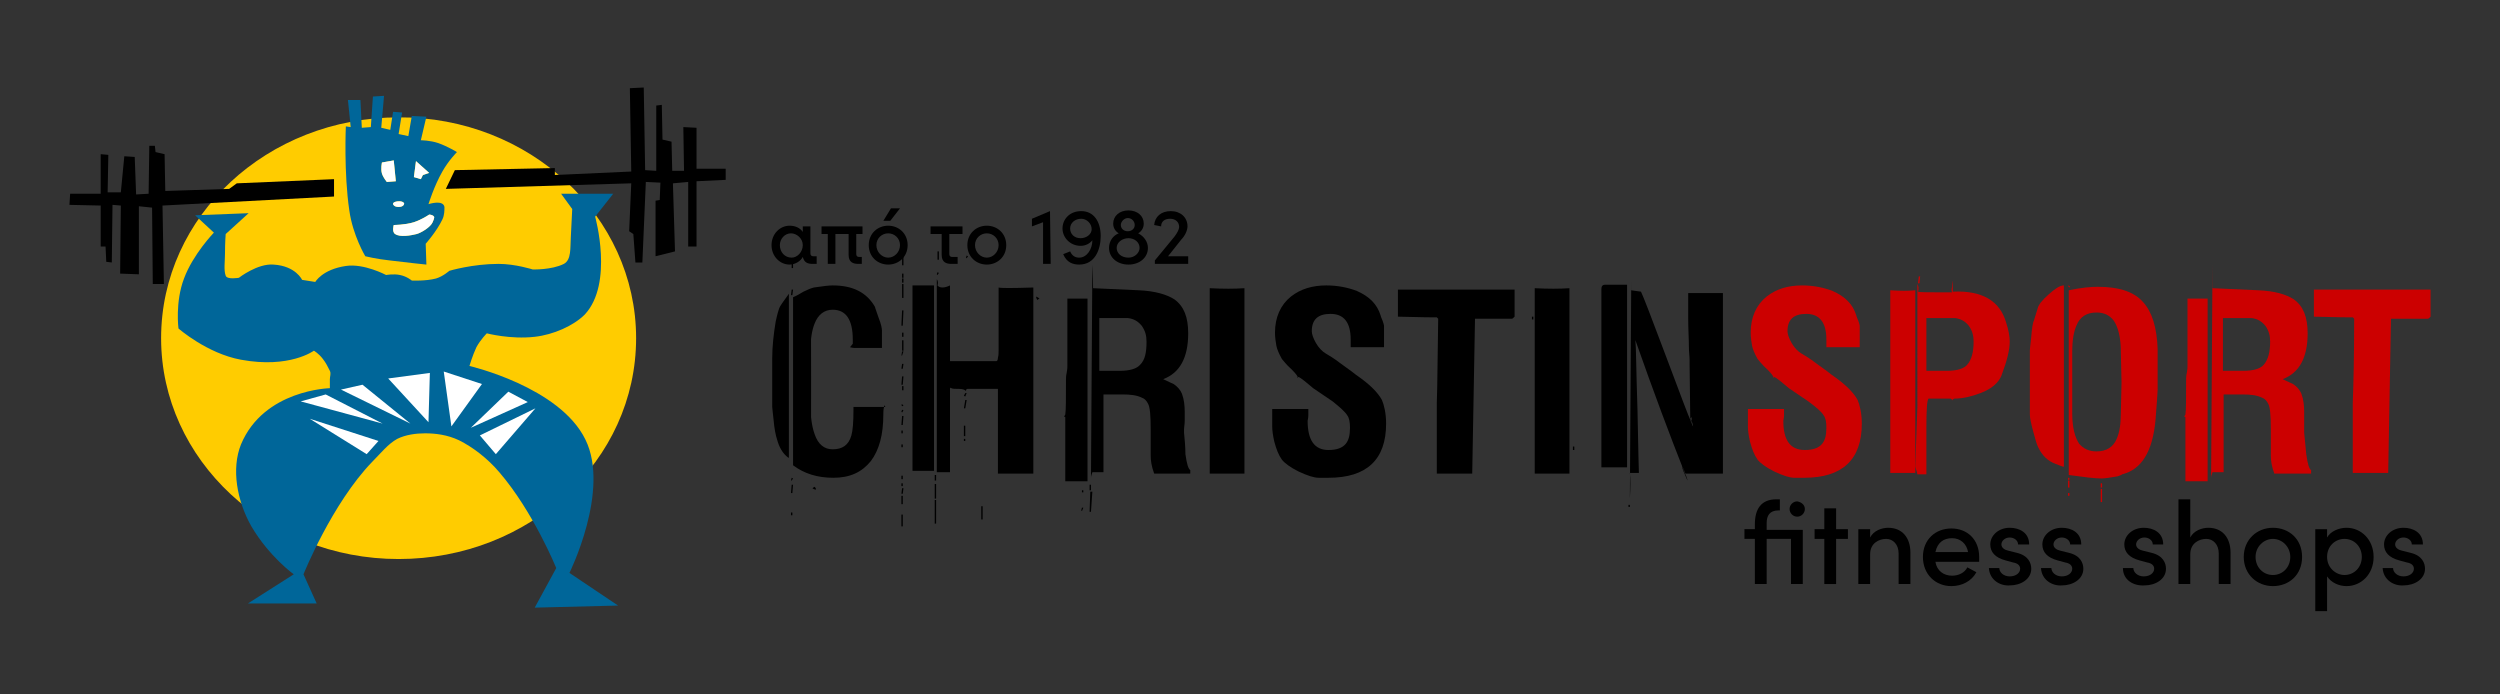 <?xml version="1.0" encoding="utf-8"?>
<!-- Generator: Adobe Illustrator 26.0.2, SVG Export Plug-In . SVG Version: 6.00 Build 0)  -->
<svg version="1.1" id="Layer_1" xmlns="http://www.w3.org/2000/svg" xmlns:xlink="http://www.w3.org/1999/xlink" x="0px" y="0px"
	 viewBox="0 0 360 100" style="enable-background:new 0 0 360 100;" xml:space="preserve">
<rect x="0" y="0" width="360" height="100" fill="#333333" stroke="none"/>
<style type="text/css">
	.st0{display:none;}
	.st1{display:inline;}
	.st2{fill:#FFCC00;}
	.st3{fill:#006699;}
	.st4{fill:#FFFFFF;}
	.st5{fill:#CC0000;}
</style>
<g id="Layer_3" class="st0">
	<rect id="Rectangle_1_1_" x="278.2" y="87" class="st1" width="350" height="200"/>
</g>
<g>
	<path class="st2" d="M91.6,48.7c0,17.6-15.3,31.8-34.2,31.8c-18.9,0-34.2-14.3-34.2-31.8c0-17.6,15.3-31.8,34.2-31.8
		C76.2,16.8,91.6,31.1,91.6,48.7"/>
	<polygon points="48.1,25.8 34.1,26.4 33,27.2 23.8,27.5 23.7,22.2 22.4,21.9 22.3,21 21.5,21 21.4,27.9 19.6,28 19.4,22.6 
		17.9,22.5 17.4,27.7 15.5,27.7 15.6,22.3 14.5,22.2 14.5,27.9 10.1,27.9 10,29.5 14.5,29.6 14.5,35.5 15.2,35.5 15.3,37.7 
		16.1,37.8 16.2,29.5 17.4,29.6 17.3,39.4 20,39.5 20,29.7 21.9,29.9 22,40.9 23.6,40.9 23.4,29.6 48.1,28.3 	"/>
	<polygon points="104.5,24.3 100.3,24.3 100.3,18.4 98.4,18.3 98.5,24.6 96.8,24.6 96.7,20.4 95.4,20.1 95.3,15.1 94.5,15.2 
		94.5,24.6 92.9,24.5 92.7,12.6 90.7,12.7 90.9,24.7 79.9,25.2 79.9,24.2 65.5,24.5 64.2,27.2 90.9,26.4 90.6,33.3 91.2,33.7 
		91.5,37.8 92.5,37.8 93,26.2 95.1,26.3 95,28.8 94.4,28.9 94.4,36.9 97.2,36.2 96.9,26.4 99.1,26.2 99.1,35.5 100.3,35.5 
		100.3,26.1 104.5,25.9 	"/>
	<path class="st3" d="M61.7,29.4c0,0,0.8-2.6,2-4.7c0.9-1.6,2.1-2.8,2.1-2.8s-1.3-0.8-2.7-1.3c-1.2-0.4-2.5-0.4-2.5-0.4l0.8-3.4
		l-2.1-0.1l-0.5,2.9l-1.4-0.3l0.5-3.1l-1.3-0.1l-0.4,2.6l-1.3-0.3l0.4-4.6l-1.6,0.1l-0.3,4.4l-1.3,0.1l-0.2-4h-1.8l0.4,3.9l-0.7-0.1
		c0,0-0.3,6.7,0.5,12.1c0.5,3.6,2.3,6.6,2.3,6.6s1.6,0.4,3.5,0.6c2.4,0.3,5.3,0.6,5.3,0.6l-0.1-3c0,0,1.6-1.8,2.4-3.5
		c0.3-0.6,0.3-1.3,0.3-1.8C63.8,28.7,61.7,29.4,61.7,29.4 M59.9,23.2l1.9,1.7l-0.9,0.3l-0.3,0.6l-1-0.3L59.9,23.2z M55.7,26.2
		c0,0-0.5-0.6-0.7-1.2c-0.2-0.7,0-1.6,0-1.6l1.7-0.3l0.3,3L55.7,26.2z M57.2,29c0.9-0.1,1,0.3,1,0.3s0,0.5-0.8,0.5
		c-0.7,0-0.8-0.4-0.8-0.4S56.5,29.1,57.2,29 M62.3,32c-0.3,0.7-1.6,1.5-2.3,1.7c-0.8,0.2-2.4,0.5-3.1,0c-0.5-0.3-0.2-1.3-0.2-1.3
		s1.6,0,2.9-0.4c1.2-0.4,2.2-1.1,2.2-1.1s0.5,0,0.7,0.3C62.6,31.3,62.4,31.8,62.3,32"/>
	<path class="st3" d="M35.8,30.7L28.1,31l2.7,2.5c0,0-3,3.1-4.3,6.6c-1.3,3.4-0.8,7.2-0.8,7.2s4.1,3.6,9,4.5
		c7,1.3,10.5-1.3,10.5-1.3s0.7,0.4,1.3,1.2c0.4,0.5,0.7,1.1,1,1.7c0.2,0.4,0,0.8,0,1.2c0,0.7,0,1.3,0,1.3s-9.5,0.2-12.8,8.1
		c-1.4,3.5-0.6,8.1,1.5,11.8c2.6,4.4,6.1,6.9,6.1,6.9l-6.6,4.2h9.9l-1.9-4.2c0,0,4.1-10.2,9.9-16.2c1.2-1.2,2.3-2.6,3.6-3.3
		c1.2-0.6,2.7-0.8,4-0.8c1.5,0,3.2,0.2,4.9,1c2,1,4.1,2.6,5.8,4.6c4.9,5.7,8.2,13.8,8.2,13.8l-3.1,5.7L89,87.2l-7-4.7
		c0,0,5.9-11.9,2.3-19.2c-3.7-7.6-16.7-10.6-16.7-10.6s0.4-1.4,1-2.7c0.6-1.1,1.5-2,1.5-2s3.4,0.9,6.9,0.5c2.7-0.3,5.6-1.6,7.2-3.2
		c4.2-4.5,1.5-14.1,1.5-14.1l2.6-3.3h-7.5l1.6,2.2c0,0-0.1,2-0.2,4c-0.1,1.6,0.1,3.3-1,3.9c-1.8,0.9-4.5,0.8-4.5,0.8
		S74.2,38,71.8,38c-3.8,0-7.1,1-7.1,1s-0.9,0.8-1.9,1.1c-1.5,0.4-3.5,0.3-3.5,0.3s-0.7-0.6-1.7-0.8c-0.9-0.2-2,0-2,0
		s-3.2-1.7-5.8-1.3c-3.4,0.5-4.4,2.3-4.4,2.3l-1.9-0.3c0,0-0.9-2-4.1-2.2c-2.3-0.2-5,1.9-5,1.9s-1.7,0.3-1.9-0.3
		c-0.3-0.8-0.1-2.1-0.1-3.2c0-1.6,0.1-2.8,0.1-2.8L35.8,30.7z"/>
	<polygon class="st4" points="61.9,53.7 55.9,54.5 61.7,60.8 	"/>
	<polygon class="st4" points="52.2,55.4 49.1,56.1 59.1,61 	"/>
	<polygon class="st4" points="46.9,56.8 43.3,57.8 55.1,61 	"/>
	<polygon class="st4" points="54.5,63.5 44.6,60.3 52.8,65.4 	"/>
	<polygon class="st4" points="69.4,55.3 63.9,53.5 65,61.4 	"/>
	<polygon class="st4" points="73.2,56.4 67.8,61.6 76,57.9 	"/>
	<polygon class="st4" points="77.1,58.8 69.1,62.7 71.4,65.4 	"/>
	<path class="st4" d="M59.9,23.2l1.9,1.7l-0.9,0.3l-0.3,0.6l-1-0.3L59.9,23.2z M55.7,26.2c0,0-0.5-0.6-0.7-1.2c-0.2-0.7,0-1.6,0-1.6
		l1.7-0.3l0.3,3L55.7,26.2z M57.2,29c0.9-0.1,1,0.3,1,0.3s0,0.5-0.8,0.5c-0.7,0-0.8-0.4-0.8-0.4S56.5,29.1,57.2,29 M62.3,32
		c-0.3,0.7-1.6,1.5-2.3,1.7c-0.8,0.2-2.4,0.5-3.1,0c-0.5-0.3-0.2-1.3-0.2-1.3s1.6,0,2.9-0.4c1.2-0.4,2.2-1.1,2.2-1.1s0.5,0,0.7,0.3
		C62.6,31.3,62.4,31.8,62.3,32"/>
	<path class="st5" d="M350,45.6c-0.2,0.2-0.3,0.3-0.4,0.3h-5.3l-0.4,22.2c0,0-1.7,0-5.1,0V58c0.1-2.7,0.2-6.7,0.2-12.1
		c0,0-0.1-0.1-0.2-0.2c-0.3,0-2.2,0-5.6-0.1v-3.9H350V45.6z"/>
	<path class="st5" d="M317.9,69.3h-3.2v-9.2c0-0.1-0.1-0.1-0.2-0.1c0,0,0.1-0.1,0.2-0.3c0.1-0.6,0.1-2.3,0.1-5c0-0.2,0-0.6,0.1-1
		c0.1-0.5,0.1-0.8,0.1-0.9v-9.8h2.9V69.3z"/>
	<path class="st5" d="M332.9,68.2c0.1,0-1.8,0-5.4,0c-0.4-1.1-0.5-1.9-0.5-2.6v-3.7c0-2.1-0.1-3.3-0.4-3.8c-0.2-0.4-0.5-0.7-0.8-0.8
		c-0.8-0.4-1.7-0.5-2.9-0.5h-2.7V68h-1.6c-0.1,0.3-0.2,0.6-0.2,0.8v0.5v-0.5l0.2-30.7c0,0.3,0,1.4,0,3.4c2.2,0.1,4.4,0.2,6.6,0.3
		c2.4,0.1,4,0.6,5.1,1.3c1.4,1,2,2.6,2,4.9c0,3.5-1.2,5.7-3.6,6.6c0.8,0.4,1.3,0.6,1.5,0.7c0.6,0.4,1,0.9,1.2,1.4
		c0.3,0.8,0.4,1.7,0.4,2.6c0,0.3,0,0.7,0,1.3c0,0.5,0,0.9,0,1.2c0,0.2,0,0.4,0,0.5c0.1,1,0.2,2.1,0.3,3.1c0.2,1.4,0.4,2.1,0.7,2.3
		V68.2z M326.9,49.2c0-0.9-0.2-1.6-0.7-2.3c-0.5-0.6-1.1-1-2-1.1h-1.6h-2.5v7.6h2.9c1.5,0,2.5-0.3,3-0.9
		C326.6,51.8,326.9,50.7,326.9,49.2"/>
	<path class="st5" d="M298,71.4h-0.2V71h0.2V71.4z M298,70.2h-0.2v-1h0.2V70.2z M298,69.1h-0.2v-0.3h0.2V69.1z M302.7,72.3h-0.2
		v-1.9h0.2V72.3z M302.7,70.2h-0.2v-0.6h0.2V70.2z M297.1,67.2c0,0-0.4-0.1-1.1-0.4c-1.1-0.4-1.9-1.2-2.4-2.2
		c-0.3-0.5-0.5-1.3-0.8-2.4c-0.3-1.1-0.5-2-0.5-2.5v-9.3c0-0.2,0.1-0.9,0.2-1.9c0.1-1.2,0.2-2,0.4-2.4c0.1-0.4,0.3-0.9,0.5-1.6
		c0.1-0.6,0.7-1.3,1.6-2.1c0.9-0.8,1.6-1.3,2.2-1.3V67.2z M310.7,56.1c0,0.3-0.1,1.8-0.3,4.3c-0.4,4.6-2,7.2-4.8,7.9
		c-0.1,0.1-0.4,0.2-0.7,0.3c-1.1,0.2-1.9,0.3-2.3,0.3c-1,0-2.5-0.2-4.7-0.5V41.8c1.9-0.4,3.2-0.5,4.2-0.5c3,0,5.2,0.7,6.5,2.2
		c1.3,1.4,2,3.7,2.1,6.8C310.7,53.2,310.7,55.1,310.7,56.1 M298.1,41.3l-0.1,0.1l-0.2-0.2l0.1-0.1L298.1,41.3z M305.5,55.1l-0.1-4.5
		c0-2-0.4-3.5-1-4.4c-0.6-0.8-1.4-1.2-2.5-1.2c-1.4,0-2.4,0.6-2.9,1.9c-0.4,0.9-0.6,2.2-0.6,3.7v4.5v4.4c0,2.1,0.4,3.5,1,4.4
		c0.6,0.7,1.4,1.1,2.5,1.1c1.4,0,2.4-0.6,2.9-1.8c0.4-0.9,0.6-2.1,0.6-3.7L305.5,55.1z"/>
	<path class="st5" d="M275.8,68.1h-3.6V41.8c1.5,0.1,2.7,0.1,3.6,0V68.1z"/>
	<path class="st5" d="M289.4,49.2c0,1.2-0.4,2.8-1.2,4.9c-0.4,1-1.4,1.9-3,2.5c-1.3,0.5-2.6,0.8-3.8,0.8c-0.2,0.1-0.3,0.2-0.3,0.3
		c0-0.1,0-0.2-0.2-0.3h-3.2c-0.2,0.2-0.3,1.6-0.3,4v6.9h-1.3c0-0.1-0.1-0.5-0.3-1.1l0.3-8.6V40.9c0.2,0.3,0.2,0.7,0.1,1.1
		c0.1,0.1,1.7,0.1,4.9,0.1c-0.1-0.2-0.1-0.5,0-0.8c0-0.5,0.1-0.8,0.1-0.9c0,0.2,0,0.4,0,0.8c0,0.4,0,0.6,0,0.8
		c4.2-0.2,6.8,1.3,7.7,4.5C289.2,47.4,289.4,48.4,289.4,49.2 M276.5,39.8l-0.1,1h-0.2l0.1-1H276.5z M284.2,49.2
		c0-0.9-0.2-1.6-0.7-2.3c-0.5-0.6-1.1-1-2-1.1h-1.6h-2.5v7.6h2.9c1.5,0,2.5-0.3,3-0.9C283.9,51.8,284.2,50.7,284.2,49.2"/>
	<path class="st5" d="M268.1,61c0,5.2-2.8,7.8-8.3,7.8h-1.4c-0.7,0-1.6-0.3-2.9-0.9c-1.2-0.6-2-1.2-2.4-1.7
		c-0.5-0.7-0.8-1.5-1.1-2.6c-0.2-0.9-0.3-1.6-0.3-2.2v-2.5h5.2c0,0.2,0,0.4,0,0.9c0,0.4-0.1,0.7-0.1,0.8c0,2.8,1,4.2,3.1,4.2
		c1.2,0,2-0.3,2.5-0.9c0.4-0.5,0.6-1.2,0.6-2.3c0-0.8-0.1-1.4-0.4-1.8c-0.3-0.5-1.1-1.2-2.2-2c-0.9-0.6-1.9-1.3-2.8-1.9
		c-0.1-0.1-0.5-0.4-1.2-1c-0.5-0.4-0.8-0.6-0.9-0.6c-0.1,0-0.2,0-0.2,0c0,0.1,0.1,0.1,0.1,0.1c0-0.2-0.3-0.6-0.9-1.2
		c-0.8-0.7-1.2-1.3-1.4-1.5c-0.4-0.7-0.7-1.4-0.8-1.9c-0.1-0.6-0.2-1.2-0.2-1.9c0-2.2,0.8-4,2.3-5.2c1.4-1.1,3.1-1.6,5.1-1.6
		c1.6,0,3.1,0.3,4.4,0.8c1.8,0.8,2.9,1.9,3.4,3.5c0,0.1,0.1,0.3,0.3,0.8c0.1,0.3,0.2,0.6,0.2,0.7v3.1h-4.8v-1.1c0-2.5-1-3.7-2.9-3.7
		c-1.8,0-2.7,0.8-2.7,2.5c0,0.4,0.2,1,0.6,1.7c0.4,0.7,0.9,1.2,1.4,1.5c0.5,0.3,1.2,0.7,2.1,1.4c1.4,1,2.2,1.6,2.3,1.7
		c1.9,1.3,3.1,2.5,3.7,3.6C267.8,58.3,268.1,59.5,268.1,61"/>
	<rect x="234.5" y="72.7" width="0.2" height="0.3"/>
	<rect x="226.5" y="64.3" width="0.2" height="0.5"/>
	<path d="M234.3,67.3h-3.7V41.6c0-0.4,0.2-0.6,0.5-0.6c2.3,0,3.4,0,3.2,0V67.3z"/>
	<path d="M248,68.2c0.3,0-1.5,0-5.3,0c-0.3-0.7-0.4-1-0.5-1.1c0,0.3,0.3,1,0.8,2.1c0-0.1-0.1-0.5-0.4-1.1
		c-2.1-5.3-4.5-11.7-7.1-19.1c0,0.1,0,0.2-0.1,0.2c-0.1-0.2-0.1-0.4,0-0.5c0,0,0,0.2,0.1,0.4c0.1,0.7,0.1,4,0.3,10
		c0.1,5.8,0.2,8.8,0.2,9h-1.3c0.1,0.9,0.1,2.1,0,3.7l0.2-31.4c0,0.1,0,0.3,0,0.7c0,0.3,0,0.6,0,0.7c0.1,0,0.5,0.1,1.4,0.2
		c0.3,0.6,1.5,3.7,3.6,9.3c2.1,5.6,3.3,8.8,3.6,9.4c0,0,0,0,0,0c0.1,0.1,0.1,0.2,0.1,0.3c-0.1-0.3-0.1-0.4-0.1-0.3
		c0,0.1,0,0-0.1-0.1c-0.1-0.2-0.1-0.3-0.1-0.3l0,0c0,0.1,0.1,0.2,0.2,0.5c0.2,0.3,0.2,0.5,0.3,0.6c0-0.2-0.1-0.6-0.4-1.2
		c0,0.1,0.1,0.3,0.2,0.6c0.1,0.1,0.1,0.2,0.1,0.2c-0.1-0.2-0.1-0.4-0.2-0.5c0,0,0.1,0.1,0.1,0.3c0-0.5,0-0.7,0-0.7
		c-0.1,0-0.2,0.1-0.2,0.4l-0.1-8.1c0,0,0-0.2,0-0.6c0-0.5-0.1-1.1-0.1-1.9c0-1.1-0.1-2.5-0.1-4.1c0-0.1,0-0.3,0-0.6
		c0-0.3,0-0.5,0-0.6c0-0.6,0-1.4,0-2.4c0.1,0,1.7,0,5,0V68.2z"/>
	<path d="M226,68.2h-5V41.5c1.9,0.1,3.6,0.1,5,0V68.2z"/>
	<path d="M218.1,45.6c-0.2,0.2-0.3,0.3-0.4,0.3h-5.3L212,68.2c0,0-1.7,0-5.1,0V58c0.1-2.7,0.1-6.7,0.2-12.1c0,0-0.1-0.1-0.2-0.2
		c-0.3,0-2.2,0-5.6-0.1v-3.9h16.8V45.6z"/>
	<rect x="220.6" y="45.6" width="0.2" height="0.4"/>
	<path d="M199.6,61c0,5.2-2.8,7.8-8.3,7.8h-1.4c-0.7,0-1.6-0.3-2.9-0.9c-1.2-0.6-2-1.2-2.4-1.7c-0.5-0.7-0.8-1.5-1.1-2.6
		c-0.2-0.9-0.3-1.6-0.3-2.2v-2.5h5.2c0,0.2,0,0.4,0,0.9c0,0.4-0.1,0.7-0.1,0.8c0,2.8,1,4.2,3,4.2c1.2,0,2-0.3,2.5-0.9
		c0.4-0.5,0.6-1.2,0.6-2.3c0-0.8-0.1-1.4-0.4-1.8c-0.3-0.5-1.1-1.2-2.1-2c-0.9-0.6-1.9-1.3-2.8-1.9c-0.1-0.1-0.5-0.4-1.2-1
		c-0.5-0.4-0.8-0.6-0.9-0.6c-0.1,0-0.2,0-0.2,0c0,0.1,0.1,0.1,0.1,0.1c0-0.2-0.3-0.6-0.9-1.2c-0.8-0.7-1.2-1.3-1.4-1.5
		c-0.4-0.7-0.7-1.4-0.8-1.9c-0.1-0.6-0.2-1.2-0.2-1.9c0-2.2,0.8-4,2.3-5.2c1.4-1.1,3.1-1.6,5.1-1.6c1.6,0,3.1,0.3,4.4,0.8
		c1.8,0.8,2.9,1.9,3.4,3.5c0,0.1,0.1,0.3,0.3,0.8c0.1,0.3,0.2,0.6,0.2,0.7v3.1h-4.8v-1.1c0-2.5-1-3.7-2.9-3.7
		c-1.8,0-2.7,0.8-2.7,2.5c0,0.4,0.2,1,0.6,1.7c0.4,0.7,0.9,1.2,1.4,1.5c0.5,0.3,1.2,0.7,2.1,1.4c1.4,1,2.2,1.6,2.3,1.7
		c1.9,1.3,3.1,2.5,3.7,3.6C199.3,58.3,199.6,59.5,199.6,61"/>
	<path d="M179.2,68.2h-5V41.5c1.9,0.1,3.6,0.1,5,0V68.2z"/>
	<polygon points="155.8,73.1 155.7,73.5 155.8,73.6 156,73.1 	"/>
	<polygon points="157,70.8 156.9,73.7 157.1,73.7 157.3,70.8 	"/>
	<rect x="155.8" y="70.6" width="0.2" height="0.3"/>
	<rect x="156.9" y="69.8" width="0.2" height="0.8"/>
	<path d="M156.6,69.3h-3.2v-9.2c0-0.1-0.1-0.1-0.2-0.1c0,0,0.1-0.1,0.2-0.3c0.1-0.6,0.1-2.3,0.1-5c0-0.2,0-0.6,0.1-1
		c0.1-0.5,0.1-0.8,0.1-0.9v-9.8h2.9V69.3z"/>
	<path d="M149.7,43c-0.1,0-0.2,0.1-0.3,0.2c-0.1-0.1-0.2-0.3-0.2-0.5C149.4,42.8,149.6,42.9,149.7,43"/>
	<path d="M171.6,68.2c0.1,0-1.8,0-5.4,0c-0.4-1.1-0.5-1.9-0.5-2.6v-3.7c0-2.1-0.1-3.3-0.4-3.8c-0.2-0.4-0.5-0.7-0.8-0.8
		c-0.8-0.4-1.7-0.5-2.9-0.5h-2.7V68h-1.6c-0.1,0.3-0.2,0.6-0.2,0.8v0.5v-0.5l0.2-30.7c0,0.3,0.1,1.4,0.1,3.4
		c2.2,0.1,4.4,0.2,6.6,0.3c2.3,0.1,4,0.6,5.1,1.3c1.4,1,2,2.6,2,4.9c0,3.5-1.2,5.7-3.6,6.6c0.8,0.4,1.3,0.6,1.5,0.7
		c0.6,0.4,1,0.9,1.2,1.4c0.3,0.8,0.4,1.7,0.4,2.6c0,0.3,0,0.7,0,1.3c0,0.5-0.1,0.9-0.1,1.2c0,0.2,0,0.4,0,0.5c0.1,1,0.2,2.1,0.2,3.1
		c0.2,1.4,0.4,2.1,0.7,2.3V68.2z M165.1,49.2c0-0.9-0.2-1.6-0.7-2.3c-0.5-0.6-1.1-1-2-1.1h-1.6h-2.5v7.6h2.9c1.5,0,2.5-0.3,3-0.9
		C164.9,51.8,165.1,50.7,165.1,49.2"/>
	<rect x="134.6" y="72" width="0.2" height="3.4"/>
	<rect x="134.6" y="69.7" width="0.2" height="2.1"/>
	<rect x="134.6" y="68.4" width="0.2" height="0.8"/>
	<rect x="141.3" y="72.9" width="0.2" height="1.9"/>
	<rect x="138.8" y="63.2" width="0.2" height="0.3"/>
	<rect x="138.8" y="61.3" width="0.2" height="1.5"/>
	<rect x="131.4" y="41.1" width="3.1" height="26.7"/>
	<polygon points="139,57.6 138.8,58.8 139,58.8 139.2,57.6 	"/>
	<polygon points="139,56.6 138.8,57 139,57.1 139.2,56.6 	"/>
	<path d="M148.8,68.2h-5.1V56h-4.4c-0.1,0-0.2,0.1-0.2,0.3c-0.2-0.2-0.5-0.3-1-0.3c-0.6,0-0.9,0-1.1-0.1c-0.1-0.1-0.2-0.1-0.2,0.1
		v12h-1.9V40.2c0.2,0.3,0.2,0.6,0.1,0.9c0.3,0.4,1,0.4,1.8,0v10.9h6.7c0.1,0,0.2-0.2,0.2-0.5c0.1-0.3,0.1-0.7,0.1-1.1v-9
		c0.3,0.1,1.9,0.1,5,0V68.2z"/>
	<polygon points="134.9,39.5 135,39.6 135.2,39.3 135,39.2 	"/>
	<rect x="135" y="36.2" width="0.2" height="1.2"/>
	<polygon points="139.1,37.1 139.2,37.2 139.4,36.9 139.2,36.8 	"/>
	<path d="M122.4,50c0.1,0,0.3,0.1,0.6,0.1c0,0,0.1,0,0.4,0c0.3,0,0.6,0,1.1,0c0.6,0,1.5,0,2.5,0v-2.5c0-0.3-0.1-0.9-0.5-1.9
		c-0.3-0.9-0.5-1.4-0.5-1.5c-1.2-2.1-3.2-3.1-6.1-3.1c-0.5,0-1.4,0.1-2.7,0.3c-0.4,0.1-0.9,0.3-1.5,0.6c-0.5,0.3-1,0.6-1.5,0.8V67
		c1.6,1.2,3.5,1.8,5.8,1.8c2.4,0,4.1-0.8,5.4-2.4c1.2-1.6,1.8-3.8,1.8-6.7c0-0.3,0-0.7,0.1-1.1c0-0.1,0-0.2,0.1-0.2
		c0.1,0.1,0.1,0.2,0,0.2c0,0,0,0,0,0h-4.5V59c0,1.8-0.1,3-0.3,3.7c-0.4,1.4-1.3,2-2.7,2c-1.2,0-2.1-0.7-2.6-2.2
		c-0.4-1.1-0.6-2.6-0.6-4.5c0.1,12.9,0.1,11.7,0.1-3.7c0-7.1,0-8.3-0.1-3.6c0-1.8,0.2-3.1,0.6-4.1c0.5-1.3,1.4-2,2.6-2
		c1.9,0,2.9,1.4,2.9,4.3v0.6L122.4,50z"/>
	<rect x="113.9" y="73.8" width="0.2" height="0.4"/>
	<polygon points="114,69.8 113.9,71 114.1,71 114.2,69.8 	"/>
	<polygon points="113.9,69.2 114,69.2 114.2,68.9 114,68.8 	"/>
	<path d="M117.5,70.5c-0.2,0-0.4-0.1-0.5-0.2c0.1-0.1,0.3-0.2,0.3-0.2C117.5,70.3,117.5,70.4,117.5,70.5"/>
	<rect x="129.8" y="74.1" width="0.2" height="1.7"/>
	<path d="M113.5,65.9c-0.8-0.6-1.3-1.5-1.6-2.6c-0.2-0.6-0.4-1.6-0.5-2.8c-0.1-1-0.2-1.7-0.2-1.9v-7c0-1.7,0.2-3.5,0.5-5.3
		c0.1-0.4,0.2-1,0.5-1.9c0.1-0.3,0.6-1,1.4-2.1V65.9z"/>
	<rect x="129.8" y="71.4" width="0.2" height="1.2"/>
	<polygon points="129.9,70.3 129.8,71.1 130,71.1 130.1,70.3 	"/>
	<rect x="129.8" y="69.6" width="0.2" height="0.4"/>
	<rect x="129.8" y="68.5" width="0.2" height="0.5"/>
	<rect x="129.8" y="64" width="0.2" height="0.4"/>
	<rect x="129.8" y="62" width="0.2" height="0.4"/>
	<polygon points="129.9,59.9 129.8,61.2 130,61.2 130.1,59.9 	"/>
	<polygon points="129.8,59.3 129.9,59.4 130.1,59.1 129.9,59 	"/>
	<polygon points="114,41.7 113.9,42.5 114.1,42.5 114.2,41.7 	"/>
	<polygon points="129.8,58.3 129.9,58.5 130.1,58.4 129.9,58.2 	"/>
	<rect x="129.9" y="55.6" width="0.2" height="0.6"/>
	<rect x="114" y="38" width="0.2" height="0.6"/>
	<polygon points="129.9,54.2 129.8,55.4 130,55.4 130.1,54.2 	"/>
	<polygon points="129.9,52.4 129.8,53.1 130,53.1 130.1,52.4 	"/>
	<polygon points="129.9,50.6 129.8,51.2 129.9,51.2 130.1,50.6 	"/>
	<rect x="129.9" y="49" width="0.2" height="1.5"/>
	<rect x="129.9" y="47.9" width="0.2" height="0.6"/>
	<polygon points="129.9,44.7 129.8,46.9 130,46.9 130.1,44.7 	"/>
	<rect x="129.9" y="40.9" width="0.2" height="2"/>
	<rect x="129.9" y="40.1" width="0.2" height="0.6"/>
	<rect x="129.9" y="39.4" width="0.2" height="0.6"/>
	<rect x="129.9" y="36.8" width="0.2" height="1.4"/>
	<g>
		<path d="M117.6,37V38H117c-0.7,0-1.2-0.2-1.4-1c-0.3,0.6-1.1,1.1-1.9,1.1c-1.4,0-2.6-1.2-2.6-2.8c0-1.6,1.2-2.8,2.6-2.8
			c0.8,0,1.5,0.3,1.9,0.9v-0.8h1.1v3.9c0,0.3,0.2,0.4,0.4,0.4H117.6z M115.6,35.3c0-1-0.9-1.7-1.7-1.7c-0.9,0-1.6,0.8-1.6,1.7
			c0,1,0.7,1.8,1.7,1.8C114.8,37.1,115.6,36.3,115.6,35.3z"/>
		<path d="M124.2,33.7h-0.9v2.9c0,0.3,0.2,0.4,0.4,0.4h0.4V38h-0.5c-0.7,0-1.4-0.2-1.4-1.3v-3h-1.9V38h-1.1v-4.3h-0.9v-1.1h5.9V33.7
			z"/>
		<path d="M125.1,35.3c0-1.7,1.3-2.8,2.8-2.8s2.8,1.1,2.8,2.8c0,1.7-1.3,2.8-2.8,2.8S125.1,37,125.1,35.3z M129.6,35.3
			c0-1-0.8-1.7-1.7-1.7s-1.7,0.7-1.7,1.7c0,1,0.8,1.8,1.7,1.8S129.6,36.3,129.6,35.3z M127.2,31.8l1.1-1.8h1.3l-1.4,1.8H127.2z"/>
		<path d="M138.6,33.7h-1.9v2.9c0,0.3,0.2,0.4,0.4,0.4h0.8V38H137c-0.7,0-1.4-0.2-1.4-1.3v-3H134v-1.1h4.6V33.7z"/>
		<path d="M139.3,35.3c0-1.7,1.3-2.8,2.8-2.8c1.5,0,2.8,1.1,2.8,2.8c0,1.7-1.3,2.8-2.8,2.8C140.6,38.1,139.3,37,139.3,35.3z
			 M143.8,35.3c0-1-0.8-1.7-1.7-1.7s-1.7,0.7-1.7,1.7c0,1,0.8,1.8,1.7,1.8S143.8,36.3,143.8,35.3z"/>
		<path d="M151.2,30.4L151.2,30.4l0.1,7.6h-1.1v-6l-1.6,0.6v-1.1L151.2,30.4z"/>
		<path d="M158.5,34c0,1.9-0.8,4.1-3.1,4.1c-0.9,0-1.8-0.3-2.3-1.5l1-0.4c0.3,0.7,0.8,0.9,1.3,0.9c1.1,0,1.9-1.2,1.9-2.5
			c-0.4,0.5-1,0.8-1.7,0.8c-1.5,0-2.6-1.2-2.6-2.5c0-1.3,1-2.5,2.7-2.5C157.5,30.4,158.5,31.9,158.5,34z M157.2,33
			c0-0.8-0.7-1.5-1.5-1.5c-0.9,0-1.6,0.6-1.6,1.4c0,0.8,0.6,1.4,1.5,1.4C156.5,34.3,157.2,33.7,157.2,33z"/>
		<path d="M165.3,35.7c0,1.4-1.2,2.4-2.8,2.4c-1.6,0-2.8-1-2.8-2.4c0-1,0.6-1.8,1.4-2.1c-0.5-0.3-0.8-0.8-0.8-1.4
			c0-1.1,0.9-1.9,2.2-1.9c1.3,0,2.2,0.8,2.2,1.9c0,0.6-0.3,1.1-0.8,1.4C164.7,34,165.3,34.8,165.3,35.7z M164.1,35.7
			c0-0.8-0.7-1.4-1.6-1.4c-0.9,0-1.7,0.6-1.7,1.4c0,0.8,0.7,1.4,1.7,1.4C163.4,37.1,164.1,36.4,164.1,35.7z M161.4,32.4
			c0,0.5,0.4,0.9,1,0.9c0.6,0,1-0.4,1-0.9c0-0.5-0.4-1-1-1C161.9,31.4,161.4,31.9,161.4,32.4z"/>
		<path d="M168.2,36.9h2.9V38h-4.8v-0.5l2.8-3.4c0.4-0.5,0.7-1.1,0.7-1.4c0-0.7-0.5-1.2-1.3-1.2c-0.8,0-1.3,0.4-1.3,1.1l-1-0.2
			c0.1-1.2,1-2,2.4-2c1.4,0,2.4,0.9,2.4,2.2c0,0.6-0.4,1.4-0.9,1.9L168.2,36.9z"/>
	</g>
	<g>
		<path d="M259.6,76.2v7.9h-1.7v-6.5h-3.5v6.5h-1.7v-6.5h-1.5v-1.4h1.5v-0.7c0-2.2,0.9-3.6,3.1-3.6h0.5v1.6h-0.2
			c-1.3,0-1.7,0.8-1.7,1.8v1H259.6z M259.9,73.3c0,0.6-0.5,1.1-1.1,1.1c-0.6,0-1.1-0.5-1.1-1.1s0.5-1.1,1.1-1.1
			C259.4,72.3,259.9,72.7,259.9,73.3z"/>
		<path d="M266.1,76.2v1.4h-1.7v6.5h-1.7v-6.5h-1.4v-1.4h1.4v-3h1.7v3H266.1z"/>
		<path d="M275.1,79.6v4.5h-1.7v-4.4c0-1.3-0.8-2.1-1.8-2.1c-1,0-2.3,0.6-2.3,2.2v4.3h-1.7v-7.9h1.7v1.2c0.5-1,1.7-1.4,2.6-1.4
			C273.9,76,275.1,77.4,275.1,79.6z"/>
		<path d="M285,80.9h-6.3c0.2,1.3,1.2,2,2.4,2c0.9,0,1.8-0.4,2.2-1.2l1.3,0.7c-0.7,1.3-2.1,2-3.6,2c-2.3,0-4.1-1.7-4.1-4.2
			s1.8-4.1,4.1-4.1c2.3,0,4,1.6,4,4.1C285,80.4,285,80.6,285,80.9z M283.4,79.5c-0.2-1.2-1.1-2-2.3-2s-2.1,0.6-2.4,2H283.4z"/>
		<path d="M286.4,81.8h1.5c0,0.6,0.6,1.2,1.5,1.2c0.9,0,1.5-0.5,1.5-1.1c0-0.5-0.4-0.8-1-0.9l-1.1-0.3c-1.5-0.4-2.2-1.2-2.2-2.3
			c0-1.3,1.2-2.4,2.8-2.4c1.4,0,2.8,0.7,2.8,2.4h-1.6c0-0.6-0.6-1-1.2-1c-0.7,0-1.2,0.5-1.2,1c0,0.5,0.5,0.8,1,0.9l1.2,0.3
			c1.7,0.4,2.1,1.5,2.1,2.3c0,1.5-1.5,2.4-3.1,2.4C288,84.4,286.5,83.5,286.4,81.8z"/>
		<path d="M293.9,81.8h1.5c0,0.6,0.6,1.2,1.5,1.2c0.9,0,1.5-0.5,1.5-1.1c0-0.5-0.4-0.8-1-0.9l-1.1-0.3c-1.5-0.4-2.2-1.2-2.2-2.3
			c0-1.3,1.2-2.4,2.8-2.4c1.4,0,2.8,0.7,2.8,2.4h-1.6c0-0.6-0.6-1-1.2-1c-0.7,0-1.2,0.5-1.2,1c0,0.5,0.5,0.8,1,0.9l1.2,0.3
			c1.7,0.4,2.1,1.5,2.1,2.3c0,1.5-1.5,2.4-3.1,2.4C295.5,84.4,294,83.5,293.9,81.8z"/>
		<path d="M305.7,81.8h1.5c0,0.6,0.6,1.2,1.5,1.2c0.9,0,1.5-0.5,1.5-1.1c0-0.5-0.4-0.8-1-0.9l-1.1-0.3c-1.5-0.4-2.2-1.2-2.2-2.3
			c0-1.3,1.2-2.4,2.8-2.4c1.4,0,2.8,0.7,2.8,2.4H310c0-0.6-0.6-1-1.2-1c-0.7,0-1.2,0.5-1.2,1c0,0.5,0.5,0.8,1,0.9l1.2,0.3
			c1.7,0.4,2.1,1.5,2.1,2.3c0,1.5-1.5,2.4-3.1,2.4C307.2,84.4,305.7,83.5,305.7,81.8z"/>
		<path d="M321.2,79.6v4.5h-1.7v-4.4c0-1.3-0.8-2.1-1.8-2.1c-1,0-2.3,0.6-2.3,2.2v4.3h-1.7V71.9h1.7v5.5c0.5-1,1.7-1.4,2.6-1.4
			C320,76,321.2,77.4,321.2,79.6z"/>
		<path d="M323.1,80.2c0-2.5,1.9-4.2,4.2-4.2s4.2,1.6,4.2,4.2s-1.9,4.2-4.2,4.2S323.1,82.7,323.1,80.2z M329.8,80.2
			c0-1.5-1.2-2.6-2.5-2.6s-2.5,1.1-2.5,2.6c0,1.5,1.1,2.6,2.5,2.6S329.8,81.7,329.8,80.2z"/>
		<path d="M341.8,80.2c0,2.5-1.8,4.2-3.9,4.2c-1.1,0-2.2-0.5-2.8-1.4v5h-1.7V76.2h1.7v1.2c0.5-0.9,1.7-1.4,2.8-1.4
			C340,76,341.8,77.7,341.8,80.2z M340.1,80.2c0-1.5-1.1-2.6-2.5-2.6c-1.3,0-2.5,1-2.5,2.6c0,1.6,1.3,2.6,2.5,2.6
			C339,82.8,340.1,81.7,340.1,80.2z"/>
		<path d="M343.1,81.8h1.5c0,0.6,0.6,1.2,1.5,1.2c0.9,0,1.5-0.5,1.5-1.1c0-0.5-0.4-0.8-1-0.9l-1.1-0.3c-1.5-0.4-2.2-1.2-2.2-2.3
			c0-1.3,1.2-2.4,2.8-2.4c1.4,0,2.8,0.7,2.8,2.4h-1.6c0-0.6-0.6-1-1.2-1c-0.7,0-1.2,0.5-1.2,1c0,0.5,0.5,0.8,1,0.9l1.2,0.3
			c1.7,0.4,2.1,1.5,2.1,2.3c0,1.5-1.5,2.4-3.1,2.4C344.7,84.4,343.2,83.5,343.1,81.8z"/>
	</g>
</g>
</svg>
